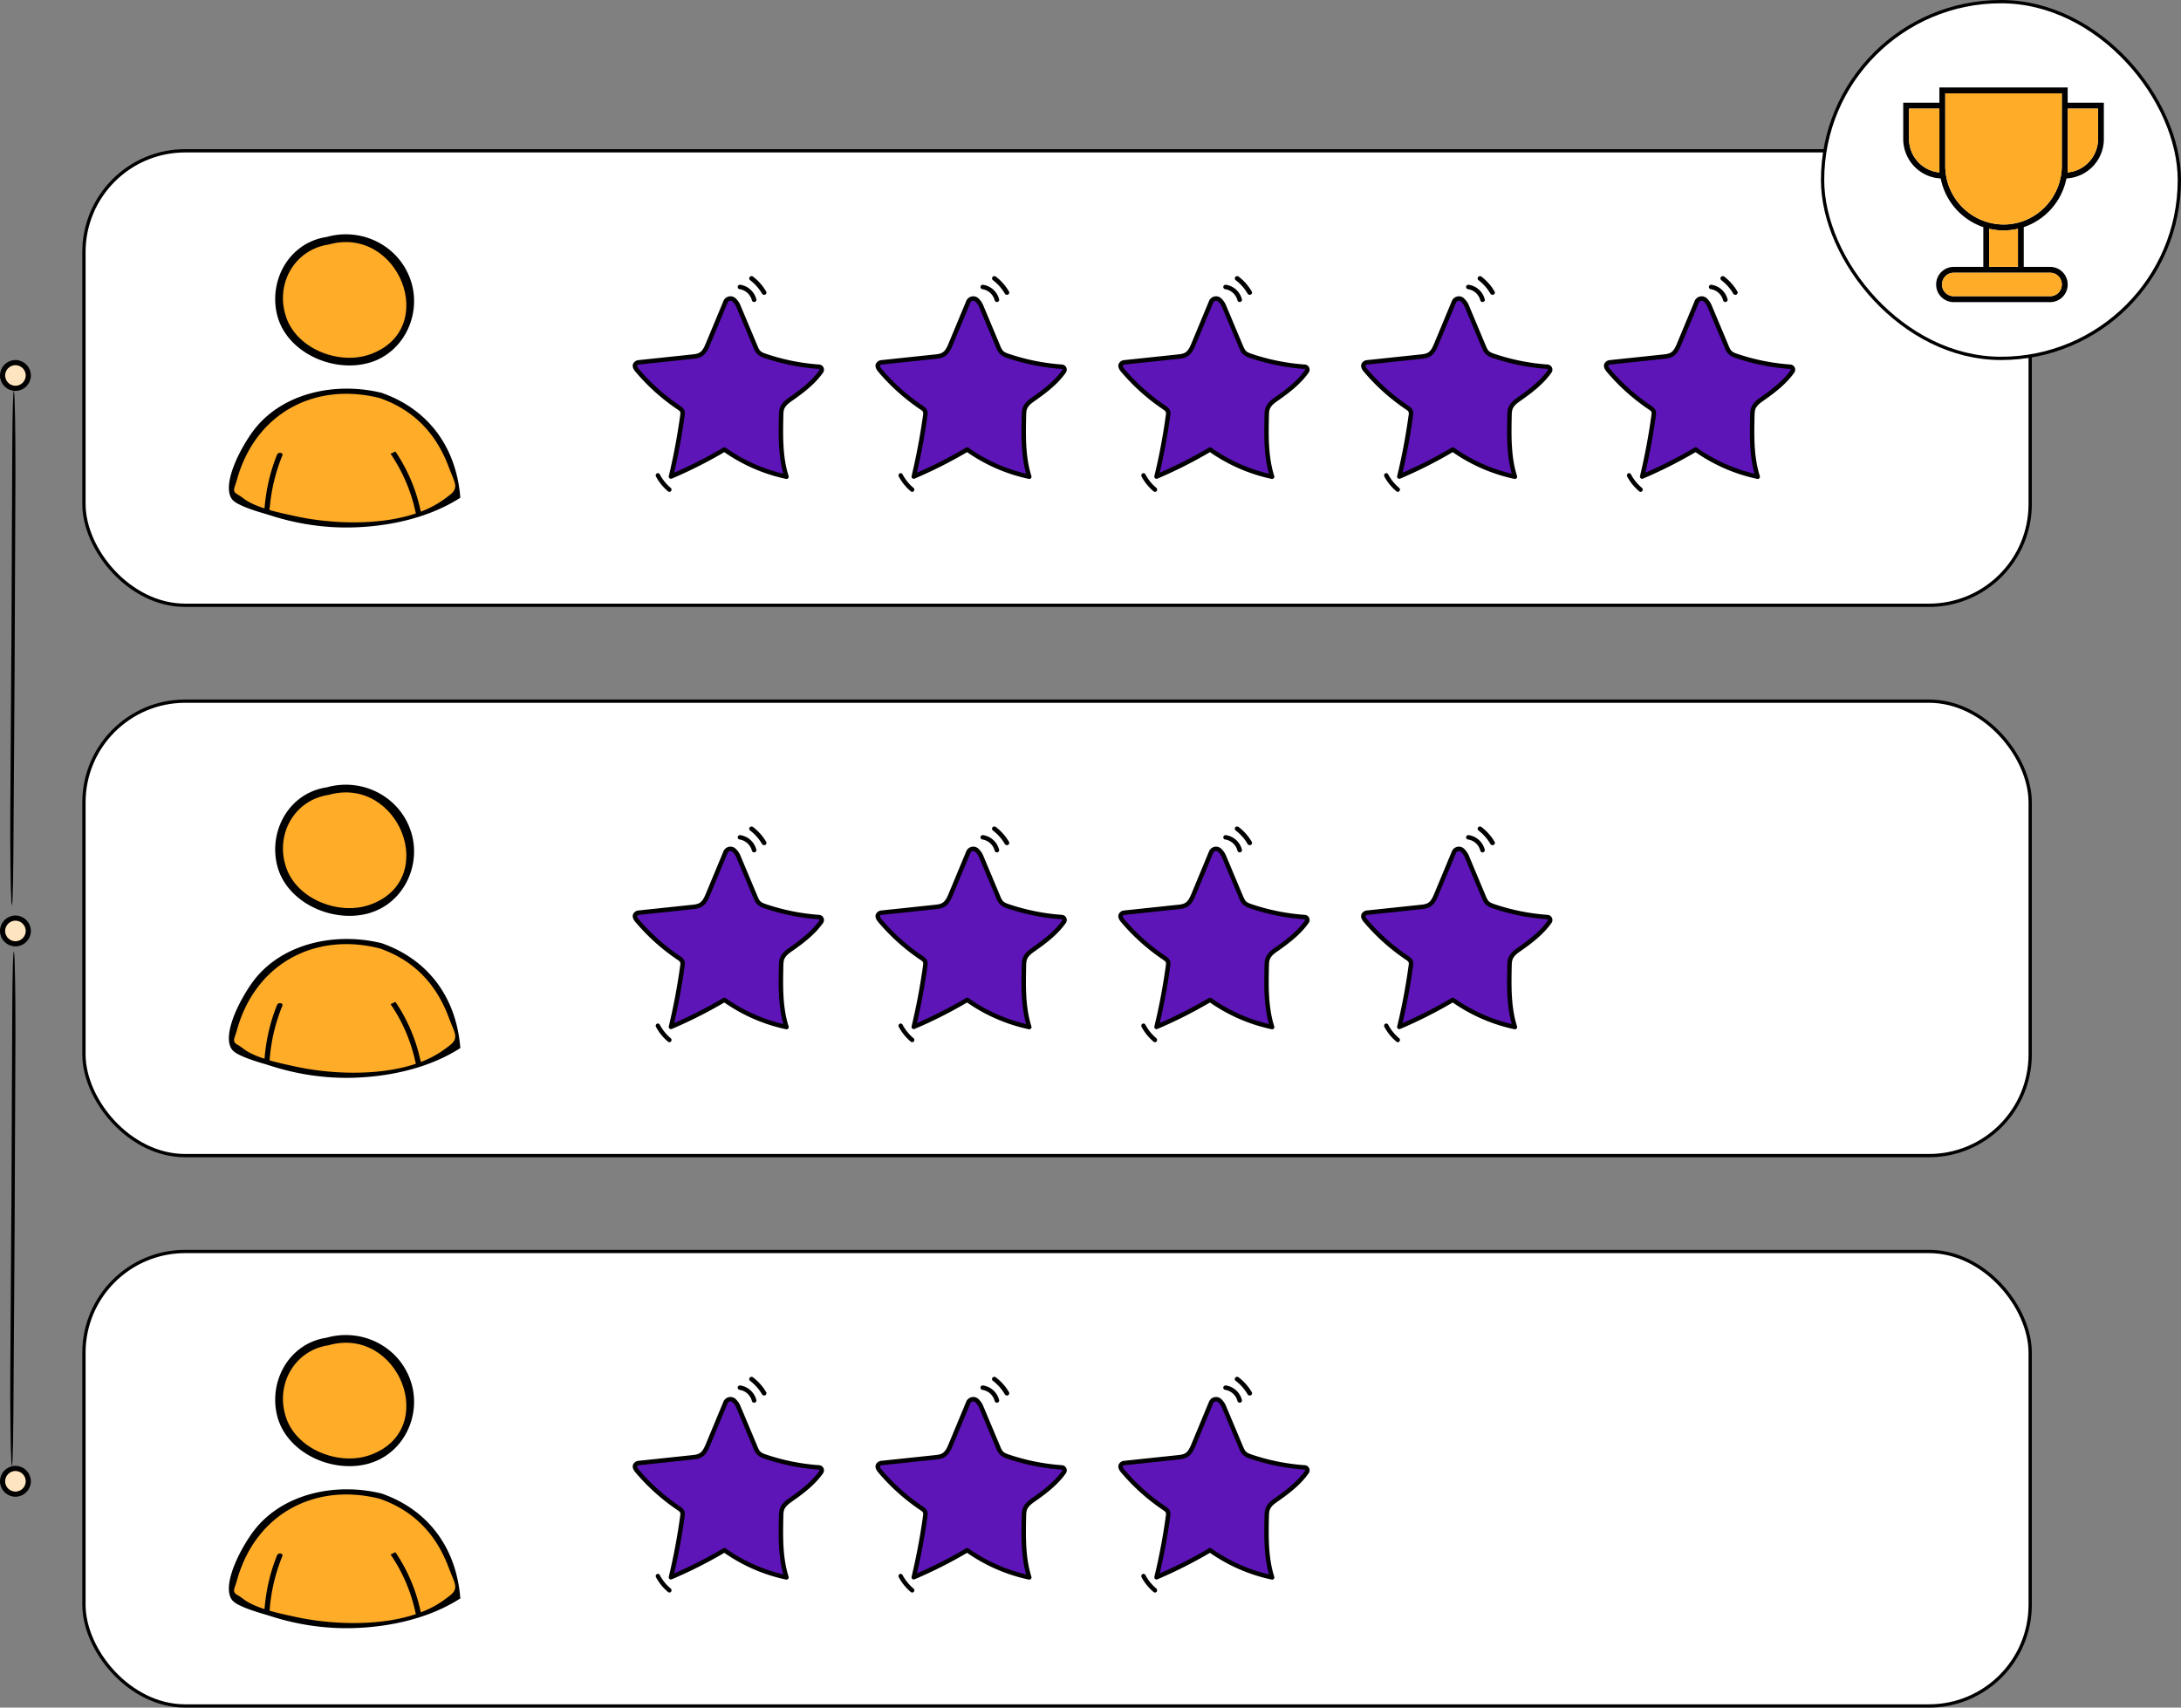 <svg width="424" height="332" fill="none" xmlns="http://www.w3.org/2000/svg"><rect width="100%" height="100%" fill="#808080" stroke="none"/><rect x="16.32" y="29.32" width="378.36" height="88.36" rx="19.68" fill="#fff" stroke="#000" stroke-width=".64"/><rect x="16.32" y="136.32" width="378.36" height="88.36" rx="19.68" fill="#fff" stroke="#000" stroke-width=".64"/><rect x="16.32" y="243.32" width="378.36" height="88.36" rx="19.68" fill="#fff" stroke="#000" stroke-width=".64"/><path d="M71.8 70.53C78.42 68.6 81.86 61.38 80 55c-2.07-7.04-9.46-10.91-16.5-8.93-7.1 1.05-11.2 8.12-9.69 14.9 1.67 7.46 10.83 11.63 18 9.55Z" fill="#000"/><path d="M63.9 47.54c13.59-3.82 21.67 16.38 8.14 21.32-5.98 2.19-14.06-.92-16.3-6.9-2.4-6.4 1.29-13.4 8.16-14.42Z" fill="#FFAC28"/><path d="M48.97 82.88c5.93-7.43 16.55-9.43 25.44-7.22 9.43 3.29 15.09 11 15.84 21.2.01.14-.1.38-.34.53l.4.63-.4-.63c-6.17 3.98-14.03 5.71-21.3 5.9-5.48.15-11-.67-16.23-2.36l-1.18-.36c-.89-.26-1.93-.57-2.99-.96-.77-.28-1.52-.59-2.15-.92a5.06 5.06 0 0 1-1.41-1c-.66-.75-.94-1.8-.9-3.09.05-1.3.43-2.77 1-4.27 1.16-3 3.02-5.94 4.22-7.45Z" fill="#000" stroke="#fff" stroke-width="1.5"/><path d="M52.94 98.79a73.67 73.67 0 0 0 4.66 1.1c6.3 1.37 15.45 1.9 22.66-.4-.9-4.03-2.49-7.7-4.82-11.09-.75-1.1 1-2.12 1.75-1.04L52.94 98.79Zm0 0c.3-3.47 1.1-6.8 2.4-10.02l-2.4 10.02Zm-6.34-5.55-.25-.07a22.51 22.51 0 0 1-.47 1.48c-.05.16-.1.3-.11.41a.68.68 0 0 0 .02.37c.04.13.13.22.22.29l.33.22.05.02a12 12 0 0 1 1.1.75c.92.7 2.13 1.25 3.41 1.7l.3.1.03-.3c.34-3.42 1.1-6.7 2.4-9.9.19-.45.65-.6 1.05-.49.2.06.34.17.43.3.07.14.1.32 0 .56a34.34 34.34 0 0 0-2.42 10.09l-.02.2.2.06c1.45.4 2.91.71 4.13.98l.55.12c6.32 1.38 15.52 1.9 22.78-.4l.22-.07-.05-.22a31.6 31.6 0 0 0-4.85-11.18c-.15-.22-.16-.4-.12-.56a.76.76 0 0 1 .35-.42c.35-.21.82-.19 1.1.22a32.65 32.65 0 0 1 4.94 11.35l.07.29.27-.11a18.7 18.7 0 0 0 3.77-2.05l.07-.05.08-.06c.66-.48 1.16-.84 1.5-1.17.35-.34.55-.68.57-1.12.02-.4-.13-.87-.36-1.46l-.34-.84-.09-.22-.55-1.4-.24.09.24-.1c-2.47-6.43-6.79-10.8-13.2-13.03h-.02c-6.22-1.56-12.16-.82-17 1.88-4.84 2.7-8.55 7.38-10.34 13.67l.25.07Z" fill="#FFAC28" stroke="#FFAC28" stroke-width=".5"/><path d="M71.8 177.53c6.62-1.93 10.06-9.15 8.2-15.52-2.07-7.04-9.46-10.91-16.5-8.93-7.1 1.05-11.2 8.12-9.69 14.9 1.67 7.46 10.83 11.63 18 9.55Z" fill="#000"/><path d="M63.9 154.54c13.59-3.82 21.67 16.38 8.14 21.32-5.98 2.19-14.06-.92-16.3-6.9-2.4-6.4 1.29-13.4 8.16-14.42Z" fill="#FFAC28"/><path d="M48.97 189.88c5.93-7.43 16.55-9.43 25.44-7.22 9.43 3.29 15.09 11 15.84 21.2.01.14-.1.38-.34.53l.4.63-.4-.63c-6.17 3.98-14.03 5.71-21.3 5.9-5.48.15-11-.67-16.23-2.36l-1.18-.36a54.2 54.2 0 0 1-2.99-.96c-.77-.28-1.52-.59-2.15-.92a5.07 5.07 0 0 1-1.41-1c-.66-.75-.94-1.8-.9-3.09.05-1.3.43-2.77 1-4.27 1.16-3 3.02-5.94 4.22-7.45Z" fill="#000" stroke="#fff" stroke-width="1.5"/><path d="M52.94 205.79c1.44.4 2.9.71 4.11.97l.55.12c6.3 1.38 15.45 1.9 22.66-.39-.9-4.03-2.49-7.7-4.82-11.09-.75-1.1 1-2.12 1.75-1.04l-24.25 11.43Zm0 0c.3-3.47 1.1-6.8 2.4-10.02l-2.4 10.02Zm-6.34-5.55-.25-.07c-.16.57-.3.98-.4 1.28l-.07.2c-.05.16-.1.3-.11.41a.68.68 0 0 0 .02.37c.04.13.13.22.22.29l.33.22.05.02c.26.16.62.38 1.1.75.92.7 2.13 1.25 3.41 1.7l.3.1.03-.3c.34-3.42 1.1-6.7 2.4-9.9.19-.46.65-.6 1.05-.49.2.06.34.17.43.3.07.14.1.32 0 .56a34.33 34.33 0 0 0-2.42 10.08l-.02.21.2.06c1.45.4 2.91.72 4.13.98l.55.12c6.32 1.38 15.52 1.9 22.78-.4l.22-.07-.05-.22c-.9-4.06-2.5-7.77-4.85-11.18-.15-.22-.16-.4-.12-.56a.76.76 0 0 1 .35-.42c.35-.21.82-.19 1.1.22a32.66 32.66 0 0 1 4.94 11.35l.07.29.27-.11a18.66 18.66 0 0 0 3.77-2.05l.07-.05.08-.06c.66-.48 1.16-.84 1.5-1.17.35-.34.55-.68.57-1.11.02-.41-.13-.88-.36-1.47l-.34-.84a147.67 147.67 0 0 1-.64-1.62l-.24.09.24-.1c-2.47-6.43-6.79-10.8-13.2-13.03h-.02c-6.22-1.56-12.16-.83-17 1.88-4.84 2.7-8.55 7.38-10.34 13.67l.25.07Z" fill="#FFAC28" stroke="#FFAC28" stroke-width=".5"/><path d="M71.8 284.52c6.62-1.92 10.06-9.13 8.2-15.51-2.07-7.05-9.46-10.91-16.5-8.93-7.1 1.05-11.2 8.12-9.69 14.9 1.67 7.46 10.83 11.63 18 9.54Z" fill="#000"/><path d="M63.9 261.54c13.59-3.82 21.67 16.38 8.14 21.32-5.98 2.19-14.06-.92-16.3-6.9-2.4-6.4 1.29-13.4 8.16-14.42Z" fill="#FFAC28"/><path d="M48.97 296.88c5.93-7.43 16.55-9.43 25.44-7.22 9.43 3.29 15.09 11 15.84 21.2.01.14-.1.38-.34.53l.4.63-.4-.63c-6.17 3.98-14.03 5.71-21.3 5.9-5.48.15-11-.67-16.23-2.36l-1.18-.36a54.2 54.2 0 0 1-2.99-.96c-.77-.28-1.52-.59-2.15-.92a5.07 5.07 0 0 1-1.41-1c-.66-.75-.94-1.8-.9-3.09.05-1.3.43-2.77 1-4.27 1.16-3 3.02-5.94 4.22-7.45Z" fill="#000" stroke="#fff" stroke-width="1.5"/><path d="M52.94 312.79c1.44.4 2.9.71 4.11.97l.55.12c6.3 1.38 15.45 1.9 22.66-.39-.9-4.03-2.49-7.7-4.82-11.09-.75-1.1 1-2.12 1.75-1.04l-24.25 11.43Zm0 0c.3-3.47 1.1-6.8 2.4-10.02l-2.4 10.02Zm-6.34-5.55-.25-.07c-.16.57-.3.98-.4 1.28l-.07.2c-.05.16-.1.3-.11.41a.68.68 0 0 0 .02.37c.04.13.13.21.22.29l.33.22.05.02c.26.16.62.38 1.1.75.92.7 2.13 1.25 3.41 1.7l.3.1.03-.3c.34-3.42 1.1-6.7 2.4-9.9.19-.45.65-.6 1.05-.49.2.06.34.17.43.3.07.14.1.32 0 .56a34.33 34.33 0 0 0-2.42 10.08l-.02.21.2.06c1.45.4 2.91.72 4.13.98l.55.12c6.32 1.38 15.52 1.9 22.78-.4l.22-.07-.05-.22c-.9-4.06-2.5-7.77-4.85-11.18-.15-.22-.16-.4-.12-.56a.76.76 0 0 1 .35-.42c.35-.21.82-.19 1.1.22a32.66 32.66 0 0 1 4.94 11.35l.07.29.27-.11a18.66 18.66 0 0 0 3.77-2.05l.07-.05.08-.06c.66-.48 1.16-.84 1.5-1.17.35-.34.55-.68.57-1.12.02-.4-.13-.87-.36-1.46l-.34-.84a147.67 147.67 0 0 1-.64-1.62l-.24.09.24-.1c-2.47-6.43-6.79-10.8-13.2-13.03h-.02c-6.22-1.56-12.16-.82-17 1.88-4.84 2.7-8.55 7.38-10.34 13.67l.25.07Z" fill="#FFAC28" stroke="#FFAC28" stroke-width=".5"/><path d="M159.1 71.33c-3.5-.25-6.99-.94-10.32-2.06a3.27 3.27 0 0 1-1.31-.7 3.42 3.42 0 0 1-.66-1.12l-3.3-7.88c-.17-.4-.47-.8-.82-1.14a1.02 1.02 0 0 0-1.64.37l-3.39 8.14c-.31.76-.68 1.58-1.39 2.02a4 4 0 0 1-1.7.44l-10.31 1.09a.84.84 0 0 0-.5.23c-.42.41-.1.94.23 1.31a39.1 39.1 0 0 0 7.99 7.16c.3.2.62.43.74.77.08.24.05.5.01.75a122.6 122.6 0 0 1-2.21 11.81c3.54-1.5 7-3.24 10.31-5.2a32.12 32.12 0 0 0 12 5.24c-1.2-3.78-1.13-7.82-1.05-11.78.01-.48.03-.98.2-1.43.3-.83 1.08-1.38 1.8-1.88 2.13-1.5 4.25-3.13 5.75-5.24a.57.57 0 0 0-.43-.9Z" fill="#5D15B8"/><path d="m152.9 93.12-.09-.01a32.94 32.94 0 0 1-12-5.2 88.6 88.6 0 0 1-10.2 5.14.43.43 0 0 1-.45-.07.43.43 0 0 1-.14-.43c.93-3.9 1.68-7.89 2.22-11.86.03-.19.06-.4 0-.56-.06-.21-.33-.4-.57-.55a39.75 39.75 0 0 1-8.13-7.3c-.8-.94-.56-1.56-.2-1.9.19-.2.46-.33.75-.36l10.4-1.1c.5-.05 1.09-.11 1.52-.38.58-.35.9-1.04 1.23-1.84l3.41-8.2c.19-.44.58-.76 1.05-.86.46-.1.95.03 1.3.35.4.38.73.84.92 1.3l3.33 7.93c.15.36.3.74.57 1 .28.28.7.44 1.15.59a41.26 41.26 0 0 0 10.28 2.06 1 1 0 0 1 .84.57 1 1 0 0 1-.09 1.02c-1.55 2.2-3.75 3.88-5.89 5.38-.65.46-1.39.97-1.66 1.7-.14.38-.15.84-.16 1.29-.08 3.9-.17 7.95 1.02 11.72a.43.43 0 0 1-.4.57Zm-12.07-6.15c.09 0 .17.02.25.08a32.1 32.1 0 0 0 11.2 5.05c-1.02-3.7-.94-7.55-.86-11.3.01-.48.03-1.04.22-1.57.37-.97 1.22-1.57 1.98-2.1 2.07-1.46 4.2-3.09 5.68-5.17a.14.14 0 0 0 .01-.15.14.14 0 0 0-.12-.08c-3.57-.25-7.1-.96-10.5-2.1a3.64 3.64 0 0 1-1.48-.8 3.79 3.79 0 0 1-.76-1.28l-3.33-7.92c-.14-.35-.4-.7-.72-1a.6.6 0 0 0-.95.22l-3.41 8.19c-.3.72-.72 1.71-1.58 2.24-.6.37-1.31.44-1.89.5l-10.38 1.1a.4.4 0 0 0-.25.11c-.06.06-.2.2.25.74a38.9 38.9 0 0 0 7.96 7.13c.32.21.75.5.92 1 .11.34.07.7.03.95-.5 3.71-1.2 7.44-2.04 11.1a87.7 87.7 0 0 0 9.55-4.88.43.43 0 0 1 .22-.06ZM146.6 58.72a.44.44 0 0 1-.43-.34 2.95 2.95 0 0 0-2.38-2.16.43.43 0 0 1-.37-.5c.04-.23.26-.38.5-.35a3.8 3.8 0 0 1 3.12 2.84c.05.23-.1.45-.34.5l-.1.01ZM148.55 57.32a.46.46 0 0 1-.4-.22 9 9 0 0 0-2.33-2.63.43.43 0 0 1-.07-.61.47.47 0 0 1 .64-.08 9.87 9.87 0 0 1 2.56 2.9c.12.2.04.47-.18.59a.47.47 0 0 1-.22.05ZM130.13 95.63a.4.4 0 0 1-.26-.1 9.66 9.66 0 0 1-2.34-2.88.45.45 0 0 1 .16-.6c.2-.12.46-.04.57.17.53 1 1.27 1.92 2.13 2.63.18.15.21.43.07.62-.09.1-.2.16-.33.16Z" fill="#000"/><path d="M206.3 71.33c-3.5-.25-6.98-.94-10.32-2.06a3.27 3.27 0 0 1-1.3-.7 3.4 3.4 0 0 1-.67-1.12l-3.3-7.88c-.17-.4-.46-.8-.82-1.14a1.02 1.02 0 0 0-1.63.37l-3.4 8.14c-.31.76-.68 1.58-1.38 2.02a4 4 0 0 1-1.7.44l-10.32 1.09a.83.83 0 0 0-.5.23c-.42.41-.09.94.23 1.31a39.1 39.1 0 0 0 7.99 7.16c.3.2.62.43.74.77.08.24.05.5.02.75a122.6 122.6 0 0 1-2.22 11.81c3.55-1.5 7-3.24 10.32-5.2a32.14 32.14 0 0 0 11.98 5.24c-1.19-3.78-1.12-7.82-1.03-11.78 0-.48.02-.98.19-1.43.3-.83 1.08-1.38 1.8-1.88 2.13-1.5 4.25-3.13 5.75-5.24a.57.57 0 0 0-.43-.9Z" fill="#5D15B8"/><path d="m200.1 93.12-.09-.01a32.94 32.94 0 0 1-12-5.2 88.59 88.59 0 0 1-10.2 5.14.43.43 0 0 1-.59-.5c.93-3.9 1.68-7.89 2.23-11.86.02-.19.05-.4 0-.56-.07-.21-.34-.4-.58-.55a39.75 39.75 0 0 1-8.13-7.3c-.8-.94-.56-1.56-.2-1.9.2-.2.46-.33.76-.36l10.38-1.1c.52-.05 1.1-.11 1.53-.38.58-.35.9-1.04 1.23-1.84l3.41-8.2c.19-.44.58-.76 1.05-.86.47-.1.95.03 1.3.35.4.38.73.84.92 1.3l3.33 7.93c.15.36.31.74.57 1 .28.28.7.44 1.15.59a41.26 41.26 0 0 0 10.28 2.06 1 1 0 0 1 .84.57 1 1 0 0 1-.09 1.02c-1.55 2.2-3.74 3.88-5.88 5.38-.66.46-1.4.97-1.67 1.7-.14.38-.15.84-.16 1.29-.08 3.9-.17 7.95 1.02 11.72a.43.43 0 0 1-.4.57Zm-12.07-6.15c.09 0 .18.02.25.08a32.09 32.09 0 0 0 11.2 5.05c-1.01-3.7-.93-7.55-.85-11.3 0-.48.02-1.04.22-1.57.36-.97 1.22-1.57 1.97-2.1 2.08-1.46 4.2-3.09 5.68-5.17a.14.14 0 0 0 .01-.15.14.14 0 0 0-.12-.08c-3.57-.25-7.1-.96-10.5-2.1a3.64 3.64 0 0 1-1.48-.8 3.8 3.8 0 0 1-.76-1.28l-3.33-7.92c-.14-.35-.4-.7-.72-1a.6.6 0 0 0-.95.22l-3.41 8.19c-.3.72-.71 1.71-1.57 2.24-.6.37-1.32.44-1.9.5l-10.38 1.1a.4.4 0 0 0-.25.11c-.06.06-.2.2.26.74 2.31 2.73 4.99 5.13 7.96 7.13.31.21.74.5.9 1 .13.34.08.7.04.95-.5 3.71-1.2 7.44-2.04 11.1a87.7 87.7 0 0 0 9.55-4.88.43.43 0 0 1 .22-.06ZM193.8 58.72a.44.44 0 0 1-.43-.34 2.95 2.95 0 0 0-2.38-2.16.43.43 0 0 1-.37-.5c.04-.23.26-.38.5-.35a3.8 3.8 0 0 1 3.12 2.84c.05.23-.1.45-.34.5l-.1.01ZM195.75 57.32a.46.46 0 0 1-.4-.22 9 9 0 0 0-2.32-2.63.43.43 0 0 1-.08-.61.47.47 0 0 1 .65-.08 9.88 9.88 0 0 1 2.55 2.9c.12.2.04.47-.18.59a.48.48 0 0 1-.22.05ZM177.33 95.63a.4.4 0 0 1-.26-.1 9.68 9.68 0 0 1-2.34-2.88.45.45 0 0 1 .16-.6c.2-.12.46-.04.57.17.54 1 1.27 1.92 2.13 2.63.19.15.22.43.07.62-.08.1-.2.16-.33.16Z" fill="#000"/><path d="M253.5 71.33c-3.5-.25-6.98-.94-10.31-2.06a3.27 3.27 0 0 1-1.31-.7 3.42 3.42 0 0 1-.66-1.12l-3.3-7.88c-.18-.4-.47-.8-.83-1.14a1.02 1.02 0 0 0-1.63.37l-3.39 8.14c-.32.76-.68 1.58-1.4 2.02a4 4 0 0 1-1.69.44l-10.32 1.09a.83.83 0 0 0-.5.23c-.42.41-.09.94.23 1.31a39.1 39.1 0 0 0 8 7.16c.3.2.62.43.73.77.09.24.05.5.02.75-.55 3.97-1.29 7.92-2.22 11.81 3.55-1.5 7-3.24 10.32-5.2a32.14 32.14 0 0 0 11.99 5.24c-1.2-3.78-1.13-7.82-1.04-11.78 0-.48.02-.98.19-1.43.3-.83 1.08-1.38 1.8-1.88 2.14-1.5 4.25-3.13 5.75-5.24a.57.57 0 0 0-.43-.9Z" fill="#5D15B8"/><path d="m247.3 93.12-.08-.01a32.94 32.94 0 0 1-12-5.2 88.59 88.59 0 0 1-10.2 5.14.43.43 0 0 1-.6-.5c.94-3.9 1.69-7.89 2.23-11.86.03-.19.06-.4 0-.56-.07-.21-.34-.4-.57-.55a39.72 39.72 0 0 1-8.14-7.3c-.8-.94-.55-1.56-.2-1.9.2-.2.47-.33.76-.36l10.39-1.1c.51-.05 1.1-.11 1.53-.38.57-.35.9-1.04 1.23-1.84l3.4-8.2c.2-.44.58-.76 1.05-.86.47-.1.95.03 1.3.35.4.38.73.84.92 1.3l3.33 7.93c.16.36.31.74.57 1 .28.28.7.44 1.15.59a41.26 41.26 0 0 0 10.29 2.06 1 1 0 0 1 .84.57 1 1 0 0 1-.1 1.02c-1.55 2.2-3.74 3.88-5.88 5.38-.66.46-1.4.97-1.66 1.7-.15.38-.16.84-.17 1.29-.08 3.9-.16 7.95 1.03 11.72a.43.43 0 0 1-.41.57Zm-12.06-6.15c.08 0 .17.02.25.08a32.09 32.09 0 0 0 11.2 5.05c-1.02-3.7-.94-7.55-.86-11.3 0-.48.02-1.04.22-1.57.36-.97 1.22-1.57 1.97-2.1 2.08-1.46 4.2-3.09 5.68-5.17a.14.14 0 0 0 .02-.15.14.14 0 0 0-.12-.08c-3.58-.25-7.1-.96-10.5-2.1a3.64 3.64 0 0 1-1.49-.8c-.38-.37-.58-.85-.75-1.28l-3.33-7.92c-.15-.35-.4-.7-.72-1a.6.6 0 0 0-.95.22l-3.42 8.19c-.3.72-.71 1.71-1.57 2.24-.6.37-1.32.44-1.9.5l-10.38 1.1a.41.41 0 0 0-.25.11c-.06.06-.2.2.26.74 2.31 2.73 5 5.13 7.96 7.13.31.21.75.5.91 1 .12.34.07.7.04.95-.51 3.71-1.2 7.44-2.05 11.1a87.88 87.88 0 0 0 9.56-4.88.43.43 0 0 1 .22-.06ZM241 58.72a.44.44 0 0 1-.43-.34 2.95 2.95 0 0 0-2.38-2.16.43.43 0 0 1-.37-.5c.04-.23.27-.38.51-.35a3.8 3.8 0 0 1 3.11 2.84c.05.23-.1.45-.34.5l-.1.01ZM242.95 57.32a.46.46 0 0 1-.4-.22 8.97 8.97 0 0 0-2.32-2.63.43.43 0 0 1-.08-.61.47.47 0 0 1 .65-.08 9.88 9.88 0 0 1 2.55 2.9c.13.2.05.47-.18.59a.48.48 0 0 1-.22.05ZM224.53 95.63a.4.4 0 0 1-.26-.1 9.66 9.66 0 0 1-2.34-2.88.45.45 0 0 1 .17-.6c.2-.12.46-.04.57.17a8.8 8.8 0 0 0 2.13 2.63c.18.15.2.43.06.62-.08.1-.2.16-.33.16Z" fill="#000"/><path d="M300.7 71.33c-3.5-.25-6.98-.94-10.31-2.06a3.27 3.27 0 0 1-1.31-.7 3.42 3.42 0 0 1-.66-1.12l-3.3-7.88c-.18-.4-.47-.8-.82-1.14a1.02 1.02 0 0 0-1.64.37l-3.39 8.14c-.32.76-.68 1.58-1.39 2.02a4 4 0 0 1-1.7.44l-10.31 1.09a.83.83 0 0 0-.5.23c-.42.41-.1.94.22 1.31a39.13 39.13 0 0 0 8 7.16c.3.2.62.43.74.77.08.24.05.5.01.75-.54 3.97-1.28 7.92-2.22 11.81 3.55-1.5 7-3.24 10.32-5.2a32.14 32.14 0 0 0 11.99 5.24c-1.2-3.78-1.12-7.82-1.04-11.78.01-.48.02-.98.2-1.43.3-.83 1.07-1.38 1.8-1.88 2.13-1.5 4.25-3.13 5.74-5.24a.57.57 0 0 0-.42-.9Z" fill="#5D15B8"/><path d="m294.5 93.12-.08-.01a32.94 32.94 0 0 1-12-5.2 88.59 88.59 0 0 1-10.2 5.14.43.43 0 0 1-.6-.5c.94-3.9 1.69-7.89 2.23-11.86.03-.19.06-.4 0-.56-.07-.21-.33-.4-.57-.55a39.74 39.74 0 0 1-8.14-7.3c-.8-.94-.55-1.56-.2-1.9.2-.2.47-.33.76-.36l10.4-1.1c.5-.05 1.09-.11 1.52-.38.58-.35.9-1.04 1.23-1.84l3.41-8.2c.19-.44.58-.76 1.05-.86.46-.1.94.03 1.29.35.4.38.73.84.93 1.3l3.32 7.93c.16.36.32.74.57 1 .29.28.71.44 1.16.59a41.26 41.26 0 0 0 10.28 2.06 1 1 0 0 1 .84.57 1 1 0 0 1-.09 1.02c-1.56 2.2-3.75 3.88-5.89 5.38-.65.46-1.4.97-1.66 1.7-.15.38-.16.84-.17 1.29-.08 3.9-.16 7.95 1.03 11.72a.43.43 0 0 1-.41.57Zm-12.06-6.15c.08 0 .17.02.25.08a32.09 32.09 0 0 0 11.2 5.05c-1.02-3.7-.94-7.55-.86-11.3.01-.48.02-1.04.22-1.57.36-.97 1.22-1.57 1.98-2.1 2.07-1.46 4.2-3.09 5.68-5.17a.14.14 0 0 0 0-.15.14.14 0 0 0-.11-.08c-3.57-.25-7.1-.96-10.5-2.1a3.63 3.63 0 0 1-1.49-.8c-.37-.37-.57-.85-.75-1.28l-3.33-7.92c-.15-.35-.4-.7-.72-1a.6.6 0 0 0-.95.22l-3.42 8.19c-.3.72-.7 1.71-1.57 2.24-.6.37-1.31.44-1.89.5l-10.39 1.1a.41.41 0 0 0-.25.11c-.05.06-.2.2.26.74 2.31 2.73 5 5.13 7.96 7.13.32.21.75.5.91 1 .12.34.07.7.04.95-.51 3.71-1.2 7.44-2.04 11.1a87.88 87.88 0 0 0 9.55-4.88.43.43 0 0 1 .22-.06ZM288.21 58.72a.44.44 0 0 1-.43-.34 2.94 2.94 0 0 0-2.38-2.16.43.43 0 0 1-.38-.5c.04-.23.27-.38.51-.35a3.8 3.8 0 0 1 3.12 2.84c.05.23-.1.45-.35.5l-.09.01ZM290.15 57.32a.46.46 0 0 1-.4-.22 8.99 8.99 0 0 0-2.32-2.63.43.43 0 0 1-.07-.61.47.47 0 0 1 .64-.08 9.89 9.89 0 0 1 2.56 2.9c.12.2.04.47-.18.59a.48.48 0 0 1-.23.05ZM271.74 95.63a.4.4 0 0 1-.26-.1 9.66 9.66 0 0 1-2.35-2.88.45.45 0 0 1 .17-.6c.2-.12.46-.04.57.17a8.8 8.8 0 0 0 2.13 2.63c.18.15.21.43.07.62-.09.1-.21.16-.33.16Z" fill="#000"/><path d="M347.91 71.33c-3.5-.25-6.99-.94-10.32-2.06a3.26 3.26 0 0 1-1.3-.7 3.4 3.4 0 0 1-.67-1.12l-3.3-7.88c-.17-.4-.47-.8-.82-1.14a1.02 1.02 0 0 0-1.63.37l-3.4 8.14c-.32.76-.68 1.58-1.39 2.02a4 4 0 0 1-1.7.44l-10.31 1.09a.83.83 0 0 0-.5.23c-.42.41-.09.94.23 1.31a39.1 39.1 0 0 0 7.99 7.16c.3.2.62.43.74.77.08.24.05.5.01.75-.54 3.97-1.28 7.92-2.21 11.81 3.55-1.5 7-3.24 10.31-5.2a32.14 32.14 0 0 0 12 5.24c-1.2-3.78-1.13-7.82-1.05-11.78.01-.48.03-.98.2-1.43.3-.83 1.08-1.38 1.8-1.88 2.13-1.5 4.25-3.13 5.75-5.24a.57.57 0 0 0-.43-.9Z" fill="#5D15B8"/><path d="m341.71 93.12-.09-.01a32.95 32.95 0 0 1-12-5.2 88.59 88.59 0 0 1-10.2 5.14.43.43 0 0 1-.59-.5c.93-3.9 1.68-7.89 2.22-11.86.03-.19.06-.4.01-.56-.07-.21-.34-.4-.58-.55a39.77 39.77 0 0 1-8.13-7.3c-.8-.94-.56-1.56-.2-1.9.19-.2.46-.33.75-.36l10.4-1.1c.5-.05 1.1-.11 1.52-.38.58-.35.9-1.04 1.23-1.84l3.41-8.2c.19-.44.58-.76 1.05-.86.46-.1.95.03 1.3.35.4.38.73.84.92 1.3l3.33 7.93c.15.36.31.74.57 1 .28.28.7.44 1.15.59a41.26 41.26 0 0 0 10.28 2.06 1 1 0 0 1 .84.57 1 1 0 0 1-.09 1.02c-1.55 2.2-3.75 3.88-5.89 5.38-.65.46-1.39.97-1.66 1.7-.14.38-.15.84-.16 1.29-.09 3.9-.17 7.95 1.02 11.72a.43.43 0 0 1-.4.57Zm-12.07-6.15c.09 0 .18.02.25.08a32.09 32.09 0 0 0 11.2 5.05c-1.02-3.7-.94-7.55-.86-11.3.01-.48.03-1.04.22-1.57.37-.97 1.22-1.57 1.98-2.1 2.08-1.46 4.2-3.09 5.68-5.17a.14.14 0 0 0 .01-.15.14.14 0 0 0-.12-.08c-3.57-.25-7.1-.96-10.5-2.1a3.63 3.63 0 0 1-1.48-.8c-.38-.37-.58-.85-.76-1.28l-3.33-7.92c-.14-.35-.4-.7-.72-1a.6.6 0 0 0-.95.22l-3.41 8.19c-.3.72-.72 1.71-1.58 2.24-.6.37-1.31.44-1.89.5L313 70.88a.41.41 0 0 0-.25.11c-.06.06-.2.2.25.74a38.9 38.9 0 0 0 7.96 7.13c.32.21.75.5.92 1 .12.34.07.7.03.95-.5 3.71-1.2 7.44-2.04 11.1a87.79 87.79 0 0 0 9.55-4.88.43.43 0 0 1 .22-.06ZM335.41 58.72a.44.44 0 0 1-.43-.34 2.94 2.94 0 0 0-2.38-2.16.43.43 0 0 1-.37-.5c.04-.23.26-.38.5-.35a3.8 3.8 0 0 1 3.12 2.84c.05.23-.1.45-.34.5l-.1.01ZM337.36 57.32a.46.46 0 0 1-.4-.22 8.99 8.99 0 0 0-2.33-2.63.43.43 0 0 1-.07-.61.47.47 0 0 1 .64-.08 9.89 9.89 0 0 1 2.56 2.9c.12.2.04.47-.18.59a.47.47 0 0 1-.22.05ZM318.94 95.63a.4.4 0 0 1-.26-.1 9.66 9.66 0 0 1-2.34-2.88.45.45 0 0 1 .16-.6c.2-.12.46-.04.57.17a8.8 8.8 0 0 0 2.13 2.63c.18.15.21.43.07.62-.08.1-.2.16-.33.16Z" fill="#000"/><path d="M159.1 178.33c-3.5-.25-6.99-.94-10.32-2.06a3.27 3.27 0 0 1-1.31-.7 3.43 3.43 0 0 1-.66-1.12l-3.3-7.88c-.17-.4-.47-.8-.82-1.14a1.02 1.02 0 0 0-1.64.37l-3.39 8.13c-.31.77-.68 1.6-1.39 2.03a4 4 0 0 1-1.7.44l-10.31 1.09a.84.84 0 0 0-.5.23c-.42.41-.1.94.23 1.31a39.12 39.12 0 0 0 7.99 7.16c.3.2.62.43.74.77.08.24.05.5.01.75a122.6 122.6 0 0 1-2.21 11.81c3.54-1.5 7-3.25 10.31-5.2a32.12 32.12 0 0 0 12 5.24c-1.2-3.78-1.13-7.82-1.05-11.78.01-.48.03-.98.2-1.43.3-.83 1.08-1.38 1.8-1.88 2.13-1.5 4.25-3.13 5.75-5.24a.57.57 0 0 0-.43-.9Z" fill="#5D15B8"/><path d="m152.9 200.12-.09-.01a32.95 32.95 0 0 1-12-5.2 88.62 88.62 0 0 1-10.2 5.14.43.43 0 0 1-.59-.5c.93-3.9 1.68-7.89 2.22-11.86.03-.19.06-.4 0-.56-.06-.21-.33-.4-.57-.55a39.75 39.75 0 0 1-8.13-7.3c-.8-.94-.56-1.56-.2-1.9.19-.2.46-.33.75-.36l10.4-1.1c.5-.05 1.09-.11 1.52-.38.58-.35.9-1.04 1.23-1.83l3.41-8.2c.19-.45.58-.77 1.05-.87.46-.1.95.03 1.3.35.4.38.73.84.92 1.3l3.33 7.93c.15.36.3.74.57 1 .28.28.7.44 1.15.59a41.28 41.28 0 0 0 10.28 2.06 1 1 0 0 1 .84.57 1 1 0 0 1-.09 1.02c-1.55 2.2-3.75 3.88-5.89 5.38-.65.45-1.39.97-1.66 1.7-.14.38-.15.84-.16 1.29-.08 3.9-.17 7.95 1.02 11.72a.43.43 0 0 1-.41.57Zm-12.07-6.15c.09 0 .17.02.25.08a32.09 32.09 0 0 0 11.2 5.05c-1.02-3.7-.94-7.55-.86-11.3.01-.48.03-1.04.22-1.57.37-.97 1.22-1.57 1.98-2.1 2.07-1.46 4.2-3.09 5.68-5.17a.14.14 0 0 0 .01-.15.14.14 0 0 0-.12-.08 42.1 42.1 0 0 1-10.5-2.1 3.65 3.65 0 0 1-1.48-.8 3.8 3.8 0 0 1-.76-1.28l-3.33-7.92c-.14-.35-.4-.7-.72-1a.58.58 0 0 0-.52-.15.6.6 0 0 0-.43.36l-3.41 8.2c-.3.72-.72 1.71-1.58 2.24-.6.37-1.31.44-1.89.5l-10.38 1.1a.4.4 0 0 0-.25.11c-.06.06-.2.2.25.74 2.32 2.73 5 5.13 7.96 7.13.32.21.75.5.92 1 .11.34.07.7.03.95-.5 3.71-1.2 7.44-2.04 11.1a87.72 87.72 0 0 0 9.55-4.88.43.43 0 0 1 .22-.06ZM146.6 165.72a.44.44 0 0 1-.43-.34 2.95 2.95 0 0 0-2.38-2.16.43.43 0 0 1-.37-.5c.04-.22.26-.38.5-.35a3.8 3.8 0 0 1 3.12 2.84c.05.23-.1.45-.34.5a.5.5 0 0 1-.1.01ZM148.55 164.32a.46.46 0 0 1-.4-.22 9 9 0 0 0-2.33-2.63.43.43 0 0 1-.07-.62.47.47 0 0 1 .64-.06 9.88 9.88 0 0 1 2.56 2.88c.12.22.04.48-.18.6a.46.46 0 0 1-.22.05ZM130.13 202.63a.4.4 0 0 1-.26-.1 9.68 9.68 0 0 1-2.34-2.88.45.45 0 0 1 .16-.6c.2-.12.46-.04.57.17.53 1 1.27 1.91 2.13 2.63.18.15.21.43.07.62-.09.1-.2.16-.33.16Z" fill="#000"/><path d="M206.3 178.33c-3.5-.25-6.98-.94-10.32-2.06a3.27 3.27 0 0 1-1.3-.7 3.41 3.41 0 0 1-.67-1.12l-3.3-7.88c-.17-.4-.46-.8-.82-1.14a1.02 1.02 0 0 0-1.63.37l-3.4 8.13c-.31.77-.68 1.6-1.38 2.03a4 4 0 0 1-1.7.44l-10.32 1.09a.83.83 0 0 0-.5.23c-.42.41-.09.94.23 1.31a39.12 39.12 0 0 0 7.99 7.16c.3.2.62.43.74.77.08.24.05.5.02.75a122.6 122.6 0 0 1-2.22 11.81c3.55-1.5 7-3.25 10.32-5.2a32.14 32.14 0 0 0 11.98 5.24c-1.19-3.78-1.12-7.82-1.03-11.78 0-.48.02-.98.19-1.43.3-.83 1.08-1.38 1.8-1.88 2.13-1.5 4.25-3.13 5.75-5.24a.57.57 0 0 0-.43-.9Z" fill="#5D15B8"/><path d="m200.1 200.12-.09-.01a32.95 32.95 0 0 1-12-5.2 88.6 88.6 0 0 1-10.2 5.14.43.43 0 0 1-.59-.5c.93-3.9 1.68-7.89 2.23-11.86.02-.19.05-.4 0-.56-.07-.21-.34-.4-.58-.55a39.75 39.75 0 0 1-8.13-7.3c-.8-.94-.56-1.56-.2-1.9.2-.2.46-.33.76-.36l10.38-1.1c.52-.05 1.1-.11 1.53-.38.58-.35.9-1.04 1.23-1.83l3.41-8.2c.19-.45.58-.77 1.05-.87.47-.1.95.03 1.3.35.4.38.73.84.92 1.3l3.33 7.93c.15.36.31.74.57 1 .28.28.7.44 1.15.59a41.28 41.28 0 0 0 10.28 2.06 1 1 0 0 1 .84.57 1 1 0 0 1-.09 1.02c-1.55 2.2-3.74 3.88-5.88 5.38-.66.45-1.4.97-1.67 1.7-.14.38-.15.84-.16 1.29-.08 3.9-.17 7.95 1.02 11.72.05.15.02.3-.09.42-.08.1-.2.15-.32.15Zm-12.07-6.15c.09 0 .18.02.25.08a32.09 32.09 0 0 0 11.2 5.05c-1.01-3.7-.93-7.55-.85-11.3 0-.48.02-1.04.22-1.57.36-.97 1.22-1.57 1.97-2.1 2.08-1.46 4.2-3.09 5.68-5.17a.14.14 0 0 0 .01-.15.14.14 0 0 0-.12-.08c-3.57-.25-7.1-.95-10.5-2.1a3.65 3.65 0 0 1-1.48-.8 3.81 3.81 0 0 1-.76-1.28l-3.33-7.92c-.14-.35-.4-.7-.72-1a.58.58 0 0 0-.52-.15.6.6 0 0 0-.43.36l-3.41 8.2c-.3.72-.71 1.71-1.57 2.24-.6.37-1.32.44-1.9.5l-10.38 1.1a.4.4 0 0 0-.25.11c-.06.06-.2.2.26.74a38.9 38.9 0 0 0 7.96 7.13c.31.21.74.5.9 1 .13.34.08.7.04.95-.5 3.71-1.2 7.44-2.04 11.1a87.72 87.72 0 0 0 9.55-4.88.43.43 0 0 1 .22-.06ZM193.8 165.72a.44.44 0 0 1-.43-.34 2.95 2.95 0 0 0-2.38-2.16.43.43 0 0 1-.37-.5c.04-.22.26-.38.5-.35a3.8 3.8 0 0 1 3.12 2.84c.05.23-.1.45-.34.5a.5.5 0 0 1-.1.01ZM195.75 164.32a.46.46 0 0 1-.4-.22 9 9 0 0 0-2.32-2.63.43.43 0 0 1-.08-.62.47.47 0 0 1 .65-.06 9.88 9.88 0 0 1 2.55 2.88c.12.22.04.48-.18.6a.47.47 0 0 1-.22.05ZM177.33 202.63a.4.4 0 0 1-.26-.1 9.7 9.7 0 0 1-2.34-2.88.45.45 0 0 1 .16-.6c.2-.12.46-.04.57.17.54 1 1.27 1.91 2.13 2.63.19.15.22.43.07.62-.08.1-.2.16-.33.16Z" fill="#000"/><path d="M253.5 178.33c-3.5-.25-6.98-.94-10.31-2.06a3.27 3.27 0 0 1-1.31-.7 3.43 3.43 0 0 1-.66-1.12l-3.3-7.88c-.18-.4-.47-.8-.83-1.14a1.02 1.02 0 0 0-1.63.37l-3.39 8.13c-.32.77-.68 1.6-1.4 2.03a4 4 0 0 1-1.69.44l-10.32 1.09a.83.83 0 0 0-.5.23c-.42.41-.09.94.23 1.31a39.12 39.12 0 0 0 8 7.16c.3.2.62.43.73.77.09.24.05.5.02.75-.55 3.97-1.29 7.92-2.22 11.81 3.55-1.5 7-3.25 10.32-5.2a32.14 32.14 0 0 0 11.99 5.24c-1.2-3.78-1.13-7.82-1.04-11.78 0-.48.02-.98.19-1.43.3-.83 1.08-1.38 1.8-1.88 2.14-1.5 4.25-3.13 5.75-5.24a.57.57 0 0 0-.43-.9Z" fill="#5D15B8"/><path d="m247.3 200.12-.08-.01a32.95 32.95 0 0 1-12-5.2 88.6 88.6 0 0 1-10.2 5.14.43.43 0 0 1-.6-.5c.94-3.9 1.69-7.89 2.23-11.86.03-.19.06-.4 0-.56-.07-.21-.34-.4-.57-.55a39.72 39.72 0 0 1-8.14-7.3c-.8-.94-.55-1.56-.2-1.9.2-.2.47-.33.76-.36l10.39-1.1c.51-.05 1.1-.11 1.53-.38.57-.35.9-1.04 1.23-1.83l3.4-8.2c.2-.45.58-.77 1.05-.87.47-.1.95.03 1.3.35.4.38.73.84.92 1.3l3.33 7.93c.16.36.31.74.57 1 .28.28.7.44 1.15.59a41.28 41.28 0 0 0 10.29 2.06 1 1 0 0 1 .84.57 1 1 0 0 1-.1 1.02c-1.55 2.2-3.74 3.88-5.88 5.38-.66.45-1.4.97-1.66 1.7-.15.38-.16.84-.17 1.29-.08 3.9-.16 7.95 1.03 11.72a.43.43 0 0 1-.41.57Zm-12.06-6.15c.08 0 .17.02.25.08a32.08 32.08 0 0 0 11.2 5.05c-1.02-3.7-.94-7.55-.86-11.3 0-.48.02-1.04.22-1.57.36-.97 1.22-1.57 1.97-2.1 2.08-1.46 4.2-3.09 5.68-5.17a.14.14 0 0 0 .02-.15.14.14 0 0 0-.12-.08c-3.58-.25-7.1-.95-10.5-2.1a3.65 3.65 0 0 1-1.49-.8c-.38-.37-.58-.85-.75-1.28l-3.33-7.92c-.15-.35-.4-.7-.72-1a.58.58 0 0 0-.52-.15.6.6 0 0 0-.44.36l-3.4 8.2c-.3.72-.72 1.71-1.58 2.24-.6.37-1.32.44-1.9.5l-10.38 1.1a.41.41 0 0 0-.25.11c-.06.06-.2.2.26.74a38.9 38.9 0 0 0 7.96 7.13c.31.21.75.5.91 1 .12.34.07.7.04.95-.51 3.71-1.2 7.44-2.05 11.1a87.9 87.9 0 0 0 9.56-4.88.43.43 0 0 1 .22-.06ZM241 165.72a.44.44 0 0 1-.43-.34 2.95 2.95 0 0 0-2.38-2.16.43.43 0 0 1-.37-.5c.04-.22.27-.38.51-.35a3.8 3.8 0 0 1 3.11 2.84c.05.23-.1.45-.34.5a.5.5 0 0 1-.1.01ZM242.95 164.32a.46.46 0 0 1-.4-.22 8.97 8.97 0 0 0-2.32-2.63.43.43 0 0 1-.08-.62.47.47 0 0 1 .65-.06 9.88 9.88 0 0 1 2.55 2.88c.13.22.05.48-.18.6a.47.47 0 0 1-.22.05ZM224.53 202.63a.4.4 0 0 1-.26-.1 9.67 9.67 0 0 1-2.34-2.88.45.45 0 0 1 .17-.6c.2-.12.46-.04.57.17a8.8 8.8 0 0 0 2.13 2.63c.18.15.2.43.06.62-.08.1-.2.16-.33.16Z" fill="#000"/><path d="M300.7 178.33c-3.5-.25-6.98-.94-10.31-2.06a3.27 3.27 0 0 1-1.31-.7 3.43 3.43 0 0 1-.66-1.12l-3.3-7.88c-.18-.4-.47-.8-.82-1.14a1.02 1.02 0 0 0-1.64.37l-3.39 8.13c-.32.77-.68 1.6-1.39 2.03a4 4 0 0 1-1.7.44l-10.31 1.09a.83.83 0 0 0-.5.23c-.42.41-.1.94.22 1.31a39.14 39.14 0 0 0 8 7.16c.3.2.62.43.74.77.08.24.05.5.01.75-.54 3.97-1.28 7.92-2.22 11.81 3.55-1.5 7-3.25 10.32-5.2a32.14 32.14 0 0 0 11.99 5.24c-1.2-3.78-1.12-7.82-1.04-11.78.01-.48.02-.98.2-1.43.3-.83 1.07-1.38 1.8-1.88 2.13-1.5 4.25-3.13 5.74-5.24a.57.57 0 0 0-.42-.9Z" fill="#5D15B8"/><path d="m294.5 200.12-.08-.01a32.95 32.95 0 0 1-12-5.2 88.6 88.6 0 0 1-10.2 5.14.43.43 0 0 1-.6-.5c.94-3.9 1.69-7.89 2.23-11.86.03-.19.06-.4 0-.56-.07-.21-.33-.4-.57-.55a39.74 39.74 0 0 1-8.14-7.3c-.8-.94-.55-1.56-.2-1.9.2-.2.47-.33.76-.36l10.4-1.1c.5-.05 1.09-.11 1.52-.38.58-.35.9-1.04 1.23-1.83l3.41-8.2c.19-.45.58-.77 1.05-.87.46-.1.94.03 1.29.35.4.38.73.84.93 1.3l3.32 7.93c.16.36.32.74.57 1 .29.28.71.44 1.16.59a41.28 41.28 0 0 0 10.28 2.06 1 1 0 0 1 .84.57 1 1 0 0 1-.09 1.02c-1.56 2.2-3.75 3.88-5.89 5.38-.65.45-1.4.97-1.66 1.7-.15.38-.16.84-.17 1.29-.08 3.9-.16 7.95 1.03 11.72a.43.43 0 0 1-.41.57Zm-12.06-6.15c.08 0 .17.02.25.08a32.08 32.08 0 0 0 11.2 5.05c-1.02-3.7-.94-7.55-.86-11.3.01-.48.02-1.04.22-1.57.36-.97 1.22-1.57 1.98-2.1 2.07-1.46 4.2-3.09 5.68-5.17a.14.14 0 0 0 0-.15.14.14 0 0 0-.11-.08c-3.57-.25-7.1-.95-10.5-2.1a3.64 3.64 0 0 1-1.49-.8c-.37-.37-.57-.85-.75-1.28l-3.33-7.92c-.15-.35-.4-.7-.72-1a.6.6 0 0 0-.95.22l-3.42 8.19c-.3.72-.7 1.71-1.57 2.24-.6.37-1.31.44-1.89.5l-10.39 1.1a.41.41 0 0 0-.25.11c-.05.06-.2.2.26.74a38.9 38.9 0 0 0 7.96 7.13c.32.21.75.5.91 1 .12.34.07.7.04.95-.51 3.71-1.2 7.44-2.04 11.1a87.9 87.9 0 0 0 9.55-4.88.43.43 0 0 1 .22-.06ZM288.21 165.72a.44.44 0 0 1-.43-.34 2.94 2.94 0 0 0-2.38-2.16.43.43 0 0 1-.38-.5c.04-.22.27-.38.51-.35a3.8 3.8 0 0 1 3.12 2.84c.05.23-.1.45-.35.5a.5.5 0 0 1-.09.01ZM290.15 164.32a.46.46 0 0 1-.4-.22 8.99 8.99 0 0 0-2.32-2.63.43.43 0 0 1-.07-.62.47.47 0 0 1 .64-.06 9.9 9.9 0 0 1 2.56 2.88c.12.22.04.48-.18.6a.47.47 0 0 1-.23.05ZM271.74 202.63a.4.4 0 0 1-.26-.1 9.67 9.67 0 0 1-2.35-2.88.45.45 0 0 1 .17-.6c.2-.12.46-.04.57.17a8.8 8.8 0 0 0 2.13 2.63c.18.15.21.43.07.62-.09.1-.21.16-.33.16Z" fill="#000"/><path d="M159.1 285.33c-3.5-.25-6.99-.94-10.32-2.06a3.27 3.27 0 0 1-1.31-.7 3.43 3.43 0 0 1-.66-1.12l-3.3-7.88c-.17-.4-.47-.8-.82-1.14a1.02 1.02 0 0 0-1.64.37l-3.39 8.13c-.31.77-.68 1.6-1.39 2.03a4 4 0 0 1-1.7.44l-10.31 1.09a.84.84 0 0 0-.5.23c-.42.41-.1.94.23 1.31a39.12 39.12 0 0 0 7.99 7.16c.3.2.62.43.74.77.08.24.05.5.01.75a122.6 122.6 0 0 1-2.21 11.81c3.54-1.5 7-3.25 10.31-5.2a32.12 32.12 0 0 0 12 5.24c-1.2-3.78-1.13-7.82-1.05-11.78.01-.48.03-.98.2-1.43.3-.83 1.08-1.38 1.8-1.88 2.13-1.5 4.25-3.13 5.75-5.24a.57.57 0 0 0-.43-.9Z" fill="#5D15B8"/><path d="m152.9 307.12-.09-.01a32.95 32.95 0 0 1-12-5.2 88.62 88.62 0 0 1-10.2 5.14.43.43 0 0 1-.59-.5c.93-3.9 1.68-7.89 2.22-11.86.03-.19.06-.4 0-.56-.06-.21-.33-.4-.57-.55a39.75 39.75 0 0 1-8.13-7.3c-.8-.94-.56-1.56-.2-1.9.19-.2.46-.33.75-.36l10.4-1.1c.5-.05 1.09-.11 1.52-.38.58-.35.9-1.04 1.23-1.84l3.41-8.2c.19-.44.58-.76 1.05-.86.46-.1.95.03 1.3.35.4.38.73.84.92 1.3l3.33 7.93c.15.36.3.74.57 1 .28.28.7.44 1.15.59a41.28 41.28 0 0 0 10.28 2.06 1 1 0 0 1 .84.57 1 1 0 0 1-.09 1.02c-1.55 2.2-3.75 3.88-5.89 5.38-.65.46-1.39.97-1.66 1.7-.14.38-.15.84-.16 1.29-.08 3.9-.17 7.95 1.02 11.72a.43.43 0 0 1-.41.56Zm-12.07-6.15c.09 0 .17.02.25.08a32.09 32.09 0 0 0 11.2 5.05c-1.02-3.7-.94-7.55-.86-11.3.01-.48.03-1.04.22-1.57.37-.97 1.22-1.57 1.98-2.1 2.07-1.46 4.2-3.09 5.68-5.17a.14.14 0 0 0 .01-.15.14.14 0 0 0-.12-.08 42.1 42.1 0 0 1-10.5-2.1 3.65 3.65 0 0 1-1.48-.8 3.8 3.8 0 0 1-.76-1.27l-3.33-7.93c-.14-.35-.4-.7-.72-1a.58.58 0 0 0-.52-.15.6.6 0 0 0-.43.36l-3.41 8.2c-.3.72-.72 1.71-1.58 2.24-.6.37-1.31.44-1.89.5l-10.38 1.1a.4.4 0 0 0-.25.11c-.06.06-.2.2.25.74 2.32 2.73 5 5.13 7.96 7.13.32.21.75.5.92 1 .11.34.07.7.03.95-.5 3.71-1.2 7.44-2.04 11.1a87.72 87.72 0 0 0 9.55-4.88.43.43 0 0 1 .22-.06ZM146.6 272.72a.44.44 0 0 1-.43-.34 2.95 2.95 0 0 0-2.38-2.16.43.43 0 0 1-.37-.5c.04-.23.26-.38.5-.35a3.8 3.8 0 0 1 3.12 2.84c.05.23-.1.45-.34.5a.5.5 0 0 1-.1.01ZM148.55 271.32a.46.46 0 0 1-.4-.22 9 9 0 0 0-2.33-2.63.43.43 0 0 1-.07-.62.47.47 0 0 1 .64-.06 9.88 9.88 0 0 1 2.56 2.88c.12.21.04.48-.18.6a.46.46 0 0 1-.22.06ZM130.13 309.63a.4.4 0 0 1-.26-.1 9.68 9.68 0 0 1-2.34-2.88.45.45 0 0 1 .16-.6c.2-.12.46-.04.57.17.53 1 1.27 1.91 2.13 2.63.18.15.21.43.07.62-.09.1-.2.16-.33.16Z" fill="#000"/><path d="M206.3 285.33c-3.5-.25-6.98-.94-10.32-2.06a3.27 3.27 0 0 1-1.3-.7 3.41 3.41 0 0 1-.67-1.12l-3.3-7.88c-.17-.4-.46-.8-.82-1.14a1.02 1.02 0 0 0-1.63.37l-3.4 8.13c-.31.77-.68 1.6-1.38 2.03a4 4 0 0 1-1.7.44l-10.32 1.09a.83.83 0 0 0-.5.23c-.42.41-.09.94.23 1.31a39.12 39.12 0 0 0 7.99 7.16c.3.2.62.43.74.77.08.24.05.5.02.75a122.6 122.6 0 0 1-2.22 11.81c3.55-1.5 7-3.25 10.32-5.2a32.14 32.14 0 0 0 11.98 5.24c-1.19-3.78-1.12-7.82-1.03-11.78 0-.48.02-.98.19-1.43.3-.83 1.08-1.38 1.8-1.88 2.13-1.5 4.25-3.13 5.75-5.24a.57.57 0 0 0-.43-.9Z" fill="#5D15B8"/><path d="m200.1 307.12-.09-.01a32.95 32.95 0 0 1-12-5.2 88.6 88.6 0 0 1-10.2 5.14.43.43 0 0 1-.59-.5c.93-3.9 1.68-7.89 2.23-11.86.02-.19.05-.4 0-.56-.07-.21-.34-.4-.58-.55a39.75 39.75 0 0 1-8.13-7.3c-.8-.94-.56-1.56-.2-1.9.2-.2.46-.33.76-.36l10.38-1.1c.52-.05 1.1-.11 1.53-.38.58-.35.9-1.04 1.23-1.84l3.41-8.2c.19-.44.58-.76 1.05-.86.47-.1.95.03 1.3.35.4.38.73.84.92 1.3l3.33 7.93c.15.36.31.74.57 1 .28.28.7.44 1.15.59a41.28 41.28 0 0 0 10.28 2.06 1 1 0 0 1 .84.57 1 1 0 0 1-.09 1.02c-1.55 2.2-3.74 3.88-5.88 5.38-.66.46-1.4.97-1.67 1.7-.14.38-.15.84-.16 1.29-.08 3.9-.17 7.95 1.02 11.72.05.15.02.3-.09.42-.08.1-.2.15-.32.15Zm-12.07-6.15c.09 0 .18.02.25.08a32.09 32.09 0 0 0 11.2 5.05c-1.01-3.7-.93-7.55-.85-11.3 0-.48.02-1.04.22-1.57.36-.97 1.22-1.57 1.97-2.1 2.08-1.46 4.2-3.09 5.68-5.17a.14.14 0 0 0 .01-.15.14.14 0 0 0-.12-.08c-3.57-.25-7.1-.96-10.5-2.1a3.65 3.65 0 0 1-1.48-.8 3.81 3.81 0 0 1-.76-1.27l-3.33-7.93c-.14-.35-.4-.7-.72-1a.58.58 0 0 0-.52-.15.6.6 0 0 0-.43.36l-3.41 8.2c-.3.72-.71 1.71-1.57 2.24-.6.37-1.32.44-1.9.5l-10.38 1.1a.4.4 0 0 0-.25.11c-.06.06-.2.2.26.74a38.9 38.9 0 0 0 7.96 7.13c.31.21.74.5.9 1 .13.34.08.7.04.95-.5 3.71-1.2 7.44-2.04 11.1a87.72 87.72 0 0 0 9.55-4.88.43.43 0 0 1 .22-.06ZM193.8 272.72a.44.44 0 0 1-.43-.34 2.95 2.95 0 0 0-2.38-2.16.43.43 0 0 1-.37-.5c.04-.23.26-.38.5-.35a3.8 3.8 0 0 1 3.12 2.84c.05.23-.1.45-.34.5a.5.5 0 0 1-.1.01ZM195.75 271.32a.46.46 0 0 1-.4-.22 9 9 0 0 0-2.32-2.63.43.43 0 0 1-.08-.62.47.47 0 0 1 .65-.06 9.88 9.88 0 0 1 2.55 2.88c.12.21.04.48-.18.6a.47.47 0 0 1-.22.06ZM177.33 309.63a.4.4 0 0 1-.26-.1 9.7 9.7 0 0 1-2.34-2.88.45.45 0 0 1 .16-.6c.2-.12.46-.04.57.17.54 1 1.27 1.91 2.13 2.63.19.15.22.43.07.62-.08.1-.2.16-.33.16Z" fill="#000"/><path d="M253.5 285.33c-3.5-.25-6.98-.94-10.31-2.06a3.27 3.27 0 0 1-1.31-.7 3.43 3.43 0 0 1-.66-1.12l-3.3-7.88c-.18-.4-.47-.8-.83-1.14a1.02 1.02 0 0 0-1.63.37l-3.39 8.13c-.32.77-.68 1.6-1.4 2.03a4 4 0 0 1-1.69.44l-10.32 1.09a.83.83 0 0 0-.5.23c-.42.41-.09.94.23 1.31a39.12 39.12 0 0 0 8 7.16c.3.2.62.43.73.77.09.24.05.5.02.75-.55 3.97-1.29 7.92-2.22 11.81 3.55-1.5 7-3.25 10.32-5.2a32.14 32.14 0 0 0 11.99 5.24c-1.2-3.78-1.13-7.82-1.04-11.78 0-.48.02-.98.19-1.43.3-.83 1.08-1.38 1.8-1.88 2.14-1.5 4.25-3.13 5.75-5.24a.57.57 0 0 0-.43-.9Z" fill="#5D15B8"/><path d="m247.3 307.12-.08-.01a32.95 32.95 0 0 1-12-5.2 88.6 88.6 0 0 1-10.2 5.14.43.43 0 0 1-.6-.5c.94-3.9 1.69-7.89 2.23-11.86.03-.19.06-.4 0-.56-.07-.21-.34-.4-.57-.55a39.72 39.72 0 0 1-8.14-7.3c-.8-.94-.55-1.56-.2-1.9.2-.2.47-.33.76-.36l10.39-1.1c.51-.05 1.1-.11 1.53-.38.57-.35.9-1.04 1.23-1.84l3.4-8.2c.2-.44.58-.76 1.05-.86.47-.1.95.03 1.3.35.4.38.73.84.92 1.3l3.33 7.93c.16.36.31.74.57 1 .28.28.7.44 1.15.59a41.28 41.28 0 0 0 10.29 2.06 1 1 0 0 1 .84.57 1 1 0 0 1-.1 1.02c-1.55 2.2-3.74 3.88-5.88 5.38-.66.46-1.4.97-1.66 1.7-.15.38-.16.84-.17 1.29-.08 3.9-.16 7.95 1.03 11.72a.43.43 0 0 1-.41.57Zm-12.06-6.15c.08 0 .17.02.25.08a32.08 32.08 0 0 0 11.2 5.05c-1.02-3.7-.94-7.55-.86-11.3 0-.48.02-1.04.22-1.57.36-.97 1.22-1.57 1.97-2.1 2.08-1.46 4.2-3.09 5.68-5.17a.14.14 0 0 0 .02-.15.14.14 0 0 0-.12-.08c-3.58-.25-7.1-.96-10.5-2.1a3.65 3.65 0 0 1-1.49-.8c-.38-.37-.58-.85-.75-1.27l-3.33-7.93c-.15-.35-.4-.7-.72-1a.58.58 0 0 0-.52-.15.6.6 0 0 0-.44.36l-3.4 8.2c-.3.72-.72 1.71-1.58 2.24-.6.37-1.32.44-1.9.5l-10.38 1.1a.41.41 0 0 0-.25.11c-.06.06-.2.2.26.74a38.9 38.9 0 0 0 7.96 7.13c.31.21.75.5.91 1 .12.34.07.7.04.95-.51 3.71-1.2 7.44-2.05 11.1a87.9 87.9 0 0 0 9.56-4.88.43.43 0 0 1 .22-.06ZM241 272.72a.44.44 0 0 1-.43-.34 2.95 2.95 0 0 0-2.38-2.16.43.43 0 0 1-.37-.5c.04-.23.27-.38.51-.35a3.8 3.8 0 0 1 3.11 2.84c.05.23-.1.45-.34.5a.5.5 0 0 1-.1.01ZM242.95 271.32a.46.46 0 0 1-.4-.22 8.97 8.97 0 0 0-2.32-2.63.43.43 0 0 1-.08-.62.47.47 0 0 1 .65-.06 9.88 9.88 0 0 1 2.55 2.88c.13.21.05.48-.18.6a.47.47 0 0 1-.22.06ZM224.53 309.63a.4.4 0 0 1-.26-.1 9.67 9.67 0 0 1-2.34-2.88.45.45 0 0 1 .17-.6c.2-.12.46-.04.57.17a8.8 8.8 0 0 0 2.13 2.63c.18.15.2.43.06.62-.08.1-.2.16-.33.16Z" fill="#000"/><rect x="354.32" y=".32" width="69.36" height="69.36" rx="34.68" fill="#fff" stroke="#000" stroke-width=".64"/><g clip-path="url(#a)"><path d="M401.97 19.97V17h-24.94v2.97H370v7.04c0 4.13 3.24 7.5 7.28 7.68a12.6 12.6 0 0 0 8.29 9.47v7.73h-5.77a3.41 3.41 0 0 0-3.4 3.42 3.41 3.41 0 0 0 3.4 3.43h18.78a3.41 3.41 0 0 0 3.39-3.43 3.41 3.41 0 0 0-3.39-3.42h-5.15v-7.73a12.6 12.6 0 0 0 8.3-9.47 7.66 7.66 0 0 0 7.27-7.68v-7.04h-7.03Zm-24.94 13.55c-3.3-.29-5.9-3.1-5.9-6.5v-5.9h5.9v12.4Zm21.55 19.51a2.27 2.27 0 0 1 2.25 2.28 2.27 2.27 0 0 1-2.25 2.28H379.8a2.27 2.27 0 0 1-2.26-2.28 2.27 2.27 0 0 1 2.25-2.28h18.8Zm-6.28-1.14h-5.6v-7.41a12.32 12.32 0 0 0 5.6 0v7.4Zm-2.8-8.24a11.41 11.41 0 0 1-11.33-11.46V18.15h22.66v14.04c0 6.32-5.08 11.46-11.33 11.46Zm18.37-16.64c0 3.41-2.6 6.22-5.9 6.51v-12.4h5.9v5.9Z" fill="#000"/><path d="M389.5 43.65a11.41 11.41 0 0 1-11.33-11.46V18.15h22.66v14.04c0 6.32-5.08 11.46-11.33 11.46ZM407.87 27.01c0 3.41-2.6 6.22-5.9 6.51v-12.4h5.9v5.9ZM377.03 33.52c-3.3-.29-5.9-3.1-5.9-6.5v-5.9h5.9v12.4ZM392.3 51.89h-5.6v-7.41a12.33 12.33 0 0 0 5.6 0v7.4ZM398.58 53.03a2.27 2.27 0 0 1 2.25 2.28 2.27 2.27 0 0 1-2.25 2.28H379.8a2.27 2.27 0 0 1-2.26-2.28 2.27 2.27 0 0 1 2.25-2.28h18.8Z" fill="#FFAC28"/></g><g clip-path="url(#b)"><path d="M3 92.46c-.08 25-.21 49.84-.4 73.8-.05 7.5-.22 11.52-.39 8.98-.16-2.56-.25-10.71-.2-18.23.17-22.33.3-45.46.37-68.74.02-7.86.18-13.28.35-12.11.16 1.05.27 7.18.27 14.18v2.12Z" fill="#000"/></g><g clip-path="url(#c)"><path d="M3 201.46c-.08 25-.21 49.84-.4 73.8-.05 7.5-.22 11.52-.39 8.98-.16-2.56-.25-10.71-.2-18.23.17-22.33.3-45.46.37-68.74.02-7.86.18-13.28.35-12.11.16 1.05.27 7.18.27 14.18v2.12Z" fill="#000"/></g><circle cx="3" cy="73" r="2.5" fill="#FFE5BF" stroke="#000"/><circle cx="3" cy="181" r="2.5" fill="#FFE5BF" stroke="#000"/><circle cx="3" cy="288" r="2.5" fill="#FFE5BF" stroke="#000"/><defs><clipPath id="a"><path fill="#fff" transform="translate(370 17)" d="M0 0h39v41.74H0z"/></clipPath><clipPath id="b"><path fill="#fff" transform="rotate(-90 89 87)" d="M0 0h100v1H0z"/></clipPath><clipPath id="c"><path fill="#fff" transform="matrix(0 -1 1 0 2 285)" d="M0 0h100v1H0z"/></clipPath></defs></svg>